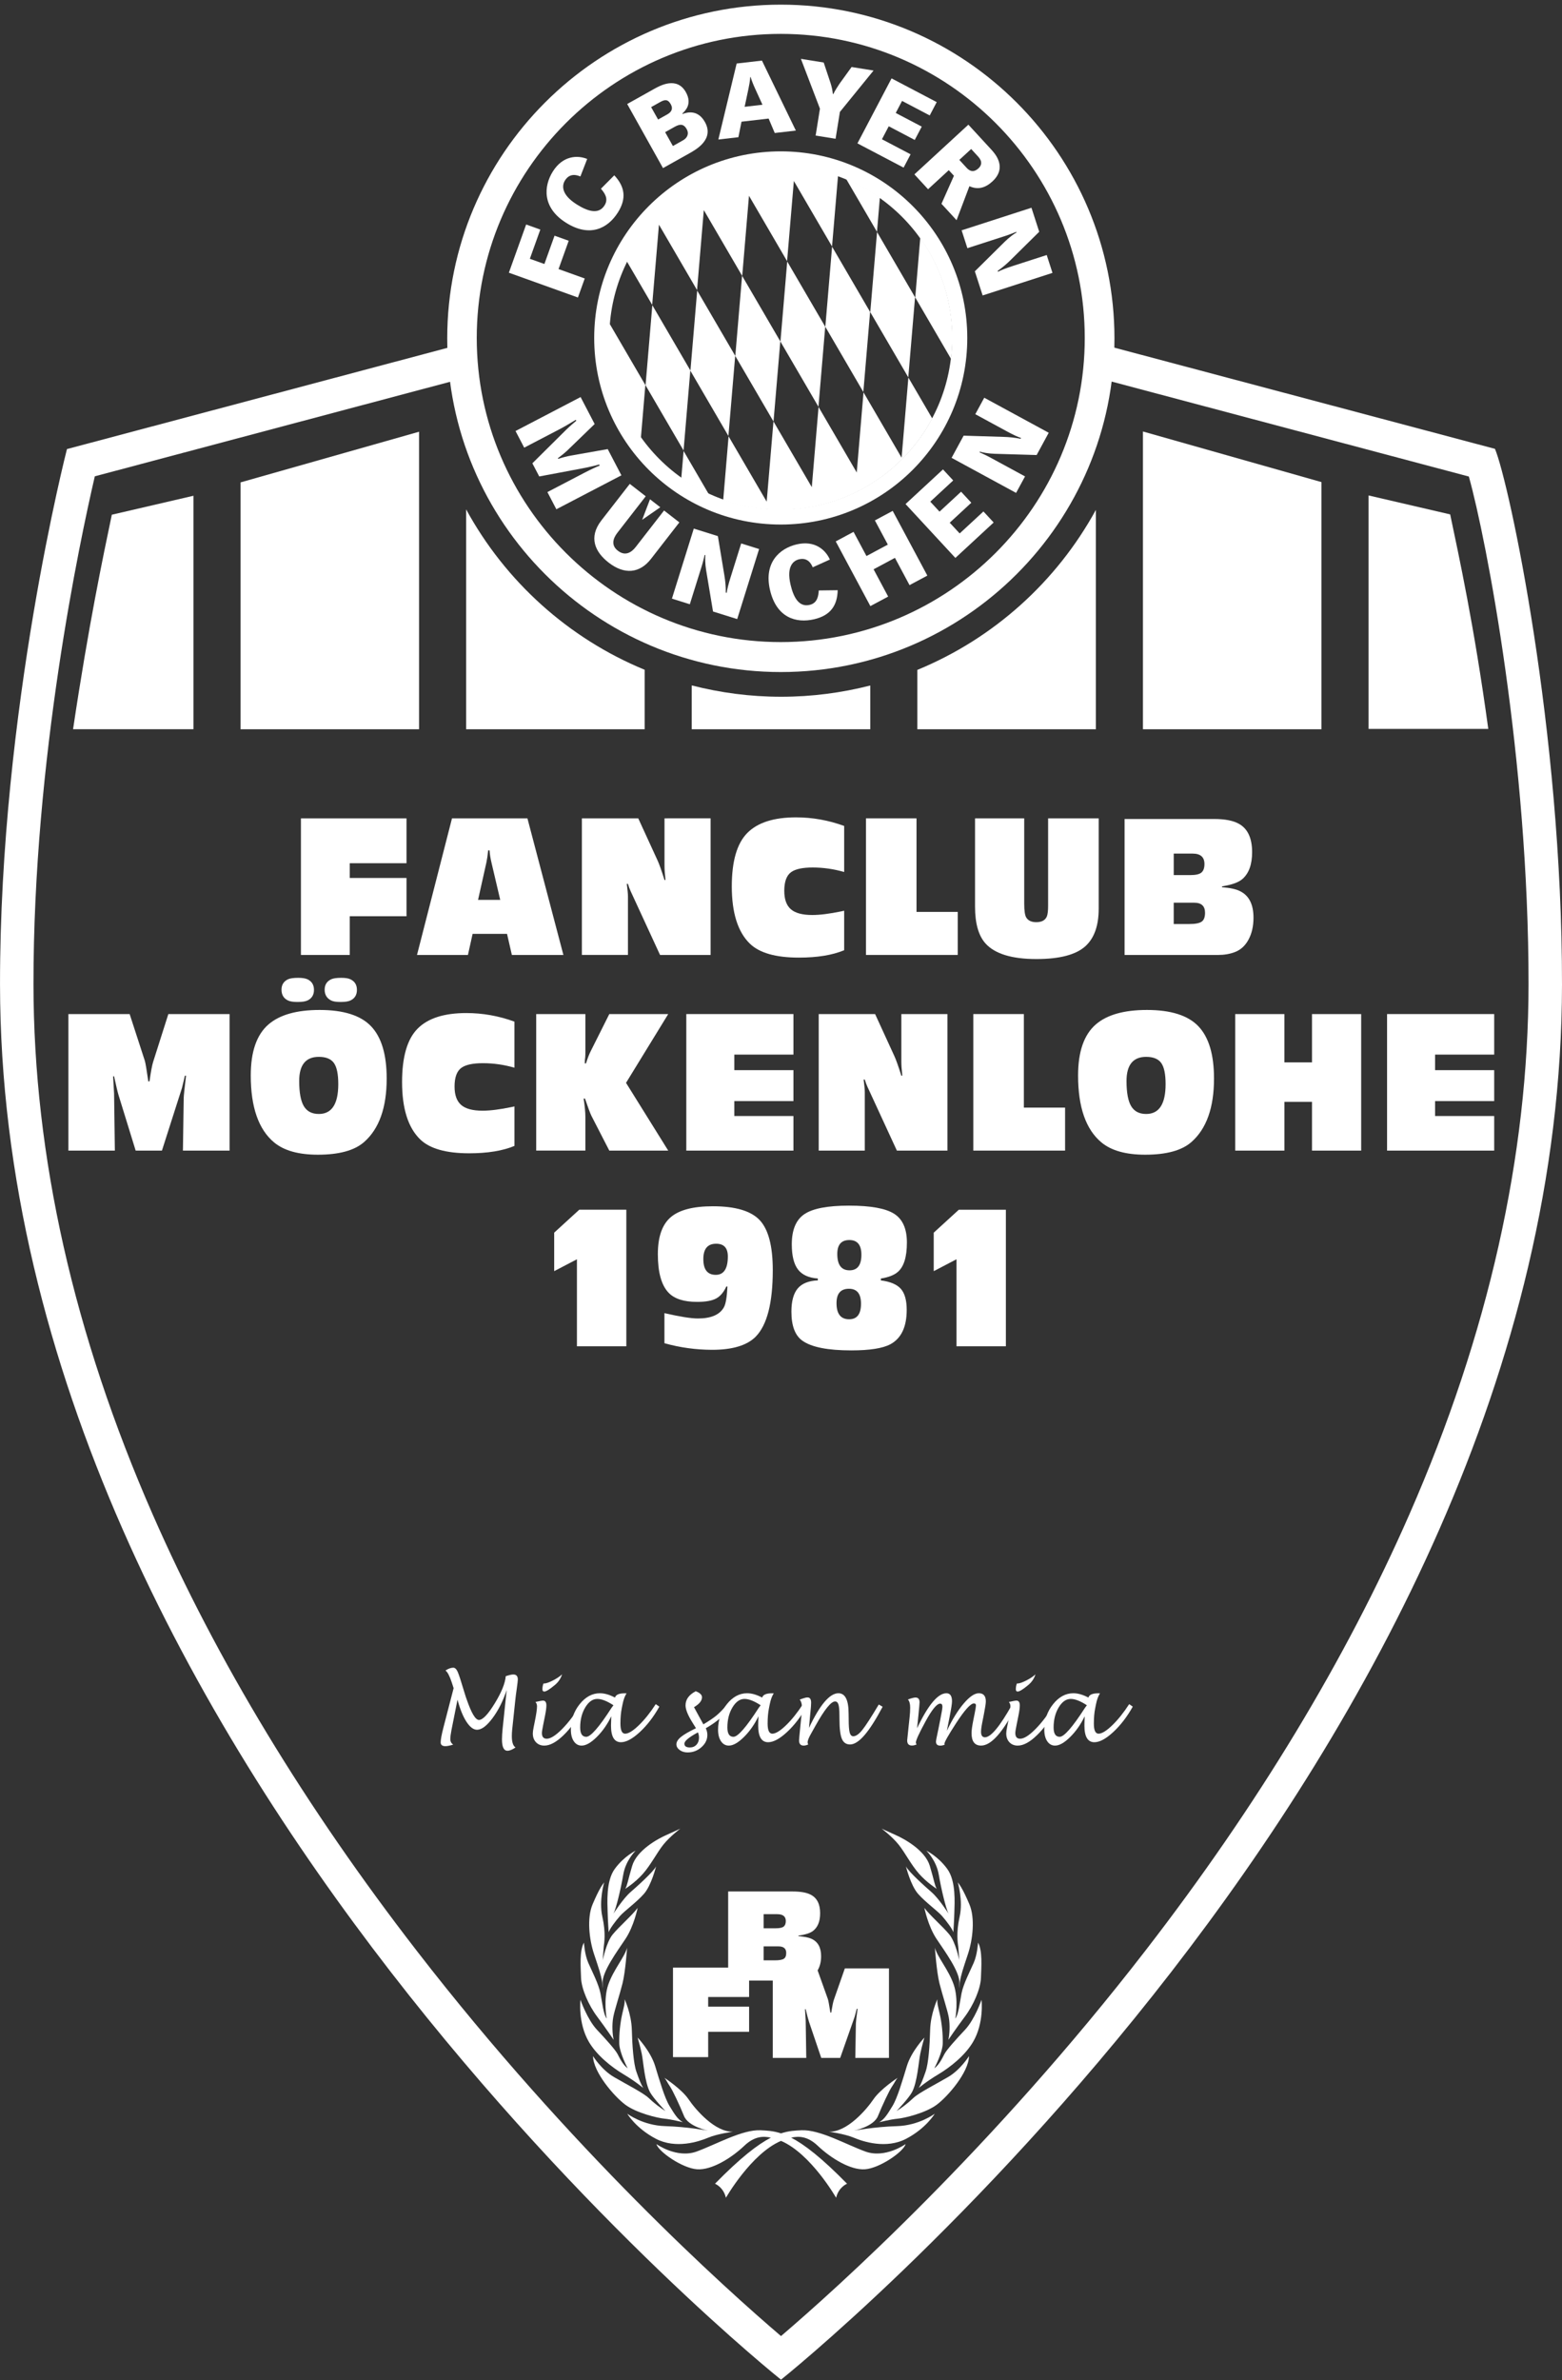<?xml version="1.0" encoding="utf-8"?>
<!-- Generator: Adobe Illustrator 24.0.1, SVG Export Plug-In . SVG Version: 6.00 Build 0)  -->
<svg version="1.2" baseProfile="tiny" xmlns="http://www.w3.org/2000/svg" xmlns:xlink="http://www.w3.org/1999/xlink" x="0px"
	 y="0px" viewBox="0 0 900 1371" xml:space="preserve">
<rect x="0" y="0" width="900" height="1371" fill="#333333" stroke="none"/>
<g id="Ebene_1" display="none">
	<rect display="inline" stroke="#000000" stroke-width="1.234" stroke-miterlimit="10" width="900" height="1371.5"/>
</g>
<g id="Ebene_2">
	<path fill="#FFFFFF" d="M486.78,1133.82l-6.3,18.01c-0.43,1.19-0.94,3.67-1.54,7.43h-0.48c-0.7-4.43-1.18-7.04-1.46-7.81
		l-5.9-16.51c1.35-2.3,2.01-5.02,2.01-8.18c0-5.05-1.88-8.39-5.64-10.05c-1.57-0.72-4.04-1.21-7.44-1.47v-0.31
		c3.99-0.56,6.79-1.47,8.4-2.7c2.75-2.11,4.12-5.51,4.12-10.21c0-5.26-1.8-8.81-5.41-10.67c-2.37-1.24-5.82-1.86-10.34-1.86h-37.24
		v43.86h-31.79v51.56h20.27v-14.61h23.58v-14.46h-23.58v-5.56h23.58v-9.46h13.64v44.55h19.3l-0.33-21.57l-0.4-6.49h0.4
		c0.86,3.66,1.51,6.1,1.94,7.34l7.02,20.72h10.91l8.32-23.65c0.27-0.93,0.51-1.83,0.73-2.71c0.16-0.72,0.32-1.36,0.49-1.94h0.48
		c-0.65,4.85-0.97,7.68-0.97,8.5l-0.33,19.79h19.39v-51.56H486.78z M440,1102.57h7.84c3.28,0,4.93,1.32,4.93,3.94
		c0,1.5-0.42,2.56-1.25,3.21c-0.83,0.65-2.36,0.97-4.56,0.97H440V1102.57z M440,1121.12h8.56c2.96,0,4.45,1.27,4.45,3.79
		c0,1.65-0.47,2.77-1.41,3.36c-0.94,0.59-2.65,0.89-5.13,0.89H440V1121.12z"/>
	<g>
		<path fill="#FFFFFF" d="M234.22,471.39v25.83h-32.71v8.49h32.71v22.05h-32.71v22.29h-28.12v-78.66H234.22z"/>
		<path fill="#FFFFFF" d="M292.14,537.9h-19.83l-2.69,12.15h-29.35l20.16-78.66h43.47l20.72,78.66h-29.69L292.14,537.9z
			 M288.22,518.32l-5.04-21.46c-0.6-2.52-0.97-4.87-1.12-7.08h-0.78c-0.3,2.91-0.64,5.23-1.01,6.96l-4.82,21.58H288.22z"/>
		<path fill="#FFFFFF" d="M409.44,471.39v78.66h-29.13l-16.92-36.68c-0.6-1.26-1.12-2.67-1.57-4.25h-0.67
			c0.45,3.46,0.67,5.86,0.67,7.19v33.73h-26.55v-78.66h32.49l11.09,24.17c0.9,1.89,2.24,5.66,4.03,11.32h0.56
			c-0.37-3.38-0.56-6.09-0.56-8.14v-27.36H409.44z"/>
		<path fill="#FFFFFF" d="M486.4,475.75v26.53c-5.98-1.73-12.03-2.6-18.15-2.6c-5.75,0-9.86,0.87-12.32,2.6
			c-2.69,1.89-4.04,5.5-4.04,10.85c0,4.88,1.27,8.41,3.81,10.61c2.54,2.2,6.65,3.3,12.32,3.3c4.41,0,10.01-0.71,16.81-2.12
			l1.57-0.35v22.76c-6.79,2.83-15.5,4.25-26.1,4.25c-13.3,0-22.71-2.67-28.23-8.02c-6.95-6.76-10.42-17.77-10.42-33.02
			c0-14.46,2.97-24.71,8.91-30.72c5.94-6.02,15.29-9.02,28.07-9.02C468.1,470.8,477.36,472.45,486.4,475.75z"/>
		<path fill="#FFFFFF" d="M551.83,525.28v24.76h-52.88v-78.66h29.13v53.89H551.83z"/>
		<path fill="#FFFFFF" d="M633.05,471.39v52.01c0,9.75-2.54,16.94-7.62,21.58c-5.45,4.95-14.86,7.43-28.23,7.43
			c-14.26,0-24.09-3.03-29.46-9.08c-3.96-4.48-5.94-11.52-5.94-21.11v-50.83h28.34v49.18c0,4.09,0.41,6.76,1.23,8.02
			c1.12,1.73,3.03,2.59,5.71,2.59c3.06,0,5.08-1.06,6.05-3.18c0.52-1.18,0.78-3.3,0.78-6.37v-50.24H633.05z"/>
		<path fill="#FFFFFF" d="M647.95,471.74h51.65c6.27,0,11.05,0.94,14.34,2.83c5.01,2.83,7.51,8.26,7.51,16.28
			c0,7.15-1.9,12.34-5.71,15.57c-2.24,1.89-6.13,3.26-11.65,4.13v0.47c4.7,0.39,8.14,1.14,10.31,2.24
			c5.23,2.52,7.84,7.62,7.84,15.33c0,4.87-0.95,9.08-2.86,12.62c-1.9,3.54-4.54,5.94-7.9,7.2c-2.84,1.1-6.09,1.65-9.75,1.65h-53.77
			V471.74z M676.29,504.05h9.63c3.06,0,5.17-0.49,6.33-1.47s1.74-2.61,1.74-4.89c0-4.01-2.28-6.02-6.83-6.02h-10.87V504.05z
			 M676.29,532.24h8.96c3.44,0,5.81-0.45,7.11-1.36c1.31-0.9,1.96-2.61,1.96-5.13c0-3.85-2.06-5.78-6.16-5.78h-11.88V532.24z"/>
		<path fill="#FFFFFF" d="M132.28,584.1v78.66H105.4l0.45-30.19c0-1.26,0.45-5.58,1.34-12.97h-0.67c-0.22,0.87-0.45,1.85-0.67,2.95
			c-0.3,1.34-0.64,2.71-1.01,4.13L93.3,662.76H78.17l-9.75-31.6c-0.6-1.89-1.49-5.62-2.69-11.2h-0.56l0.56,9.91l0.45,32.9H39.41
			V584.1H74.7l8.74,26.89c0.37,1.18,1.05,5.15,2.02,11.91h0.67c0.82-5.74,1.53-9.51,2.13-11.32l8.74-27.48H132.28z"/>
		<path fill="#FFFFFF" d="M184.15,581.74c13.82,0,23.71,3.14,29.69,9.43c5.98,6.29,8.96,16.32,8.96,30.07
			c0,16.75-4.33,28.93-13,36.56c-5.53,4.87-14.42,7.31-26.66,7.31c-11.13,0-19.53-2.36-25.21-7.08
			c-8.96-7.47-13.45-20.32-13.45-38.56c0-13.76,3.43-23.59,10.31-29.48C161.22,584.49,171.01,581.74,184.15,581.74z M171.83,563.23
			c2.31,0,4.07,0.27,5.27,0.82c2.54,1.18,3.81,3.22,3.81,6.13c0,2.91-1.27,4.95-3.81,6.13c-1.2,0.55-3.1,0.83-5.71,0.83
			c-2.39,0-4.18-0.27-5.38-0.83c-2.54-1.18-3.81-3.26-3.81-6.25c0-2.83,1.27-4.84,3.81-6.02
			C167.2,563.5,169.14,563.23,171.83,563.23z M183.7,608.75c-7.54,0-11.31,4.64-11.31,13.92c0,6.68,0.9,11.52,2.69,14.5
			c1.79,2.99,4.67,4.48,8.63,4.48c7.47,0,11.2-5.74,11.2-17.22c0-5.74-0.84-9.79-2.52-12.15
			C190.71,609.93,187.81,608.75,183.7,608.75z M196.59,563.23c2.39,0,4.14,0.27,5.26,0.82c2.54,1.18,3.81,3.22,3.81,6.13
			c0,2.91-1.27,4.95-3.81,6.13c-1.2,0.55-3.06,0.83-5.6,0.83c-2.46,0-4.26-0.27-5.38-0.83c-2.54-1.26-3.81-3.34-3.81-6.25
			c0-2.83,1.27-4.84,3.81-6.02C192.07,563.5,193.97,563.23,196.59,563.23z"/>
		<path fill="#FFFFFF" d="M296.41,588.46V615c-5.98-1.73-12.03-2.6-18.15-2.6c-5.75,0-9.86,0.87-12.32,2.6
			c-2.69,1.89-4.03,5.5-4.03,10.85c0,4.88,1.27,8.41,3.81,10.61c2.54,2.2,6.65,3.3,12.32,3.3c4.41,0,10.01-0.71,16.81-2.12
			l1.57-0.35v22.76c-6.8,2.83-15.5,4.25-26.1,4.25c-13.3,0-22.71-2.67-28.23-8.02c-6.95-6.76-10.42-17.77-10.42-33.02
			c0-14.46,2.97-24.71,8.91-30.72c5.94-6.02,15.29-9.02,28.06-9.02C278.11,583.51,287.37,585.16,296.41,588.46z"/>
		<path fill="#FFFFFF" d="M385.02,584.1l-24.31,39.62l24.31,39.03h-33.95l-10.31-20.05c-0.67-1.34-1.9-4.64-3.7-9.91h-0.78
			c0.67,4.33,1.01,7.9,1.01,10.73v19.22h-28.34V584.1h28.34v22.05c0,1.02-0.04,2-0.11,2.95c-0.15,0.63-0.22,1.77-0.22,3.42h0.67
			c0.97-3.07,1.9-5.46,2.8-7.19l10.64-21.23H385.02z"/>
		<path fill="#FFFFFF" d="M457.17,584.1v23.35h-34.06v8.96h34.06v17.81h-34.06v8.61h34.06v19.93h-61.73V584.1H457.17z"/>
		<path fill="#FFFFFF" d="M545.9,584.1v78.66h-29.13l-16.92-36.68c-0.6-1.26-1.12-2.67-1.57-4.25h-0.67
			c0.45,3.46,0.67,5.86,0.67,7.19v33.73h-26.55V584.1h32.49l11.09,24.17c0.89,1.89,2.24,5.66,4.03,11.32h0.56
			c-0.38-3.38-0.56-6.09-0.56-8.14V584.1H545.9z"/>
		<path fill="#FFFFFF" d="M613.68,637.99v24.76H560.8V584.1h29.13v53.89H613.68z"/>
		<path fill="#FFFFFF" d="M660.84,581.74c13.82,0,23.71,3.14,29.69,9.43c5.98,6.29,8.96,16.32,8.96,30.07
			c0,16.75-4.33,28.93-13,36.56c-5.53,4.87-14.41,7.31-26.66,7.31c-11.13,0-19.53-2.36-25.21-7.08
			c-8.97-7.47-13.45-20.32-13.45-38.56c0-13.76,3.44-23.59,10.31-29.48C637.91,584.49,647.7,581.74,660.84,581.74z M660.4,608.75
			c-7.54,0-11.32,4.64-11.32,13.92c0,6.68,0.9,11.52,2.69,14.5c1.79,2.99,4.67,4.48,8.63,4.48c7.47,0,11.2-5.74,11.2-17.22
			c0-5.74-0.84-9.79-2.52-12.15C667.4,609.93,664.5,608.75,660.4,608.75z"/>
		<path fill="#FFFFFF" d="M755.96,634.69h-15.91v28.07H711.7V584.1h28.34v27.83h15.91V584.1h28.34v78.66h-28.34V634.69z"/>
		<path fill="#FFFFFF" d="M860.93,584.1v23.35h-34.06v8.96h34.06v17.81h-34.06v8.61h34.06v19.93H799.2V584.1H860.93z"/>
		<path fill="#FFFFFF" d="M360.88,696.81v78.65h-28.46v-50.12l-13.11,6.84v-22.17l14.45-13.21H360.88z"/>
		<path fill="#FFFFFF" d="M382.84,773.7v-17.33c8.89,2.04,15.31,3.07,19.27,3.07c7.62,0,12.62-2.16,15.01-6.48
			c1.05-1.89,1.72-5.86,2.02-11.91h-0.67c-1.49,3.3-3.45,5.6-5.88,6.9c-2.43,1.3-6.07,1.94-10.92,1.94
			c-7.62,0-13.11-1.77-16.47-5.31c-4.11-4.32-6.16-11.71-6.16-22.17c0-9.9,2.44-16.98,7.34-21.23c4.89-4.25,13.01-6.37,24.37-6.37
			c13,0,21.99,2.68,27,8.02c5,5.35,7.51,14.94,7.51,28.78c0,18.87-3.29,31.65-9.86,38.33c-5.01,5.03-13.37,7.55-25.1,7.55
			C401.02,777.47,391.87,776.22,382.84,773.7z M412.64,716.39c-4.93,0-7.39,2.95-7.39,8.84c0,6.06,2.39,9.08,7.17,9.08
			c4.63,0,6.95-3.54,6.95-10.61C419.36,718.82,417.12,716.39,412.64,716.39z"/>
		<path fill="#FFFFFF" d="M507.53,736.44v1.06c5.45,0.71,9.3,2.34,11.54,4.89c2.24,2.56,3.36,6.59,3.36,12.09
			c0,9.83-3.14,16.43-9.41,19.81c-4.41,2.36-11.92,3.54-22.52,3.54c-13.52,0-22.9-1.85-28.12-5.55c-4.26-2.99-6.38-8.56-6.38-16.74
			c0-6.05,1.21-10.51,3.64-13.39c2.42-2.87,6.29-4.42,11.59-4.66v-1.06c-5.3-0.39-9.13-2.14-11.48-5.25
			c-2.35-3.11-3.53-7.92-3.53-14.45c0-8.33,2.43-14.13,7.28-17.39c4.85-3.26,13.41-4.89,25.66-4.89c12.4,0,21.06,1.55,25.99,4.66
			c4.93,3.11,7.39,8.63,7.39,16.57c0,8.33-1.75,13.99-5.26,16.98C515.18,734.47,511.94,735.73,507.53,736.44z M489.16,742.33
			c-4.78,0-7.17,2.75-7.17,8.26c0,6.21,2.43,9.31,7.28,9.31c4.56,0,6.83-2.99,6.83-8.96C496.1,745.2,493.79,742.33,489.16,742.33z
			 M489.38,714.26c-4.63,0-6.95,2.68-6.95,8.02c0,6.29,2.35,9.43,7.06,9.43c4.55,0,6.83-2.99,6.83-8.96
			C496.33,717.09,494.01,714.26,489.38,714.26z"/>
		<path fill="#FFFFFF" d="M579.57,696.81v78.65h-28.46v-50.12L538,732.19v-22.17l14.45-13.21H579.57z"/>
	</g>
	<path fill="none" d="M450,344.6c-83.54,0-154.94-52.83-182.62-126.83L54.63,274.36c-8.61,37.02-35.45,162.94-35.35,292.69
		c0.08,98.86,23.24,201.69,68.83,305.63c36.7,83.67,87.92,168.22,152.24,251.31c88.69,114.57,178.03,194.63,209.63,221.6
		c31.7-27.07,121.47-107.54,210.21-222.33c64.18-83.01,115.28-167.48,151.89-251.06c45.45-103.78,68.54-206.44,68.62-305.15
		c0.11-129.69-24.22-256.16-34.39-292.55l-213.68-56.79C604.99,291.74,533.56,344.6,450,344.6z"/>
	<path fill="#FFFFFF" d="M861.38,258.54L638.5,199.3c-1.65,6.26-3.61,12.4-5.85,18.4l213.68,56.79
		c10.17,36.39,34.49,162.86,34.39,292.55c-0.08,98.71-23.17,201.38-68.62,305.15c-36.61,83.58-87.71,168.05-151.89,251.06
		c-88.74,114.79-178.51,195.26-210.21,222.33c-31.61-26.97-120.94-107.02-209.63-221.6c-64.32-83.09-115.54-167.64-152.24-251.31
		C42.53,768.73,19.37,665.91,19.29,567.04C19.18,437.3,46.03,311.38,54.63,274.36l212.75-56.59c-2.24-6-4.2-12.14-5.85-18.4
		l-222.95,59.3c0,0-38.7,150.22-38.57,308.39c0.37,445.16,449.94,803.59,449.94,803.59h0.11c0,0,449.58-358.43,449.94-803.59
		C900.12,420.48,869.56,278.13,861.38,258.54z"/>
	<g>
		<path fill="#FFFFFF" d="M263.61,979.03l-3.48,17.46c-0.44,2.25-0.66,4.01-0.66,5.29c0,1.33,0.56,2.37,1.67,3.11
			c-1.93,0.6-3.44,0.9-4.52,0.9c-1.81,0-2.71-0.73-2.71-2.18c0-1.61,0.53-4.47,1.59-8.58l5.87-22.64l-1.09-3.35
			c-1.24-3.74-2.45-6.02-3.61-6.83c1.68-1.08,3.18-1.62,4.49-1.62c0.97,0,1.81,0.77,2.51,2.3c0.7,1.53,1.98,5.44,3.84,11.71
			c0.37,1.26,0.68,2.25,0.93,2.98l0.48,1.33c2.69,7.85,5.04,11.77,7.04,11.77c2.18,0,5.21-3.18,9.1-9.53
			c3.89-6.35,6-11.57,6.34-15.67c1.97-0.66,3.42-0.98,4.36-0.98c1.74,0,2.6,0.96,2.6,2.87c0,0.64-0.2,2.41-0.61,5.32
			c-0.39,2.64-0.66,4.76-0.82,6.35l-1.83,17.33c-0.12,1.22-0.19,2.41-0.19,3.56c0,3.53,0.71,5.72,2.13,6.59
			c-1.82,1.28-3.37,1.91-4.66,1.91c-2.1,0-3.15-2.19-3.15-6.56c0-1.75,0.13-3.9,0.4-6.43l2.31-21.98
			c-2.11,6.34-4.83,11.74-8.16,16.2c-3.33,4.46-6.31,6.68-8.93,6.68c-2.06,0-4.08-1.54-6.09-4.61
			C266.76,988.65,265.04,984.42,263.61,979.03z"/>
		<path fill="#FFFFFF" d="M336.8,983.06c-4,7.02-8.05,12.51-12.15,16.47c-4.09,3.96-7.77,5.94-11.03,5.94
			c-1.98,0-3.58-0.65-4.8-1.94c-1.21-1.29-1.82-2.99-1.82-5.11c0-0.8,0.18-2.06,0.53-3.8l0.59-2.92c0.87-4.22,1.3-7.18,1.3-8.88
			c0-1.01-0.3-1.83-0.9-2.48c2.3-0.53,3.75-0.79,4.33-0.79c1.31,0,1.97,0.92,1.97,2.76c0,1.36-0.26,3.32-0.77,5.87l-1.04,5.18
			c-0.51,2.49-0.77,4.12-0.77,4.86c0,2.19,0.93,3.29,2.79,3.29c2.21,0,5.16-1.86,8.85-5.59c3.69-3.73,7.26-8.45,10.71-14.16
			L336.8,983.06z M313.15,969.68l0.37,0.03c1.19-0.05,2.89-0.65,5.12-1.79c2.22-1.15,3.96-2.31,5.22-3.5
			c-0.78,2.45-2.16,4.49-4.15,6.14c-3.01,2.52-5.05,3.77-6.11,3.77c-0.71,0-1.06-0.43-1.06-1.3
			C312.54,971.78,312.74,970.67,313.15,969.68z"/>
		<path fill="#FFFFFF" d="M352.21,988.57c-2.27,4.7-5.07,8.69-8.39,11.97c-3.33,3.29-6.22,4.93-8.69,4.93
			c-1.88,0-3.38-0.84-4.51-2.51c-1.13-1.67-1.69-3.9-1.69-6.68c0-5.55,1.68-10.43,5.04-14.64c3.36-4.22,7.25-6.33,11.67-6.33
			c2.68,0,5.58,0.83,8.7,2.5c0.46-1.65,2.34-2.47,5.63-2.47c0.21,0,0.56,0.01,1.04,0.03c-1.01,1.54-1.78,3.65-2.31,6.33l-0.45,2.26
			c-0.51,2.52-0.77,5.46-0.77,8.82c0,3.88,0.9,5.82,2.71,5.82c1.91,0,4.53-1.6,7.85-4.8c3.32-3.2,6.59-7.27,9.79-12.21l2.07,1.44
			c-3.28,5.85-7.02,10.72-11.24,14.63c-4.22,3.91-7.84,5.86-10.87,5.86c-3.83,0-5.74-3.19-5.74-9.57
			C352.06,992.61,352.11,990.82,352.21,988.57z M353.46,982.22c-3.72-2.43-6.82-3.64-9.29-3.64c-2.68,0-4.99,1.63-6.95,4.88
			c-1.95,3.25-2.93,7.11-2.93,11.57c0,3.58,1.17,5.37,3.51,5.37c2.54,0,7.39-5.56,14.56-16.69
			C352.46,983.56,352.83,983.07,353.46,982.22z"/>
		<path fill="#FFFFFF" d="M406.67,995.45c0.6,1.35,0.9,2.63,0.9,3.85c0,2.71-1.13,5.07-3.4,7.08c-2.27,2.01-4.93,3.02-7.97,3.02
			c-1.79,0-3.31-0.46-4.57-1.38c-1.26-0.92-1.89-2.03-1.89-3.32c0-1.38,0.86-2.78,2.59-4.2c1.73-1.42,4.62-3.1,8.68-5.05l-2.13-3.43
			c-2.59-4.16-3.88-7.41-3.88-9.75c0-3.37,1.96-6.08,5.87-8.13c2.41,0.92,3.61,2.08,3.61,3.48c0,1.98-1.53,3.89-4.6,5.71l3.03,5.58
			l2.37,4.31c3.38-2.02,5.94-3.75,7.65-5.2c1.72-1.44,3.89-3.67,6.51-6.68l2.13,1.3C417.77,987.75,412.8,992.02,406.67,995.45z
			 M402.15,997.85c-5.21,2.8-7.81,4.97-7.81,6.51c0,1.45,1.05,2.18,3.16,2.18c1.56,0,2.83-0.53,3.8-1.58
			c0.97-1.05,1.46-2.41,1.46-4.08C402.76,999.88,402.56,998.87,402.15,997.85z"/>
		<path fill="#FFFFFF" d="M437.02,988.57c-2.27,4.7-5.07,8.69-8.39,11.97c-3.33,3.29-6.22,4.93-8.69,4.93
			c-1.88,0-3.38-0.84-4.51-2.51c-1.13-1.67-1.69-3.9-1.69-6.68c0-5.55,1.68-10.43,5.04-14.64c3.36-4.22,7.25-6.33,11.67-6.33
			c2.68,0,5.58,0.83,8.7,2.5c0.46-1.65,2.34-2.47,5.63-2.47c0.21,0,0.56,0.01,1.04,0.03c-1.01,1.54-1.78,3.65-2.31,6.33l-0.45,2.26
			c-0.51,2.52-0.77,5.46-0.77,8.82c0,3.88,0.9,5.82,2.71,5.82c1.91,0,4.53-1.6,7.85-4.8c3.32-3.2,6.58-7.27,9.79-12.21l2.07,1.44
			c-3.28,5.85-7.02,10.72-11.24,14.63c-4.22,3.91-7.84,5.86-10.87,5.86c-3.83,0-5.74-3.19-5.74-9.57
			C436.86,992.61,436.91,990.82,437.02,988.57z M438.27,982.22c-3.73-2.43-6.82-3.64-9.29-3.64c-2.68,0-4.99,1.63-6.95,4.88
			c-1.95,3.25-2.93,7.11-2.93,11.57c0,3.58,1.17,5.37,3.51,5.37c2.54,0,7.39-5.56,14.56-16.69
			C437.27,983.56,437.63,983.07,438.27,982.22z"/>
		<path fill="#FFFFFF" d="M466.12,995.27c6.29-13.31,11.94-19.96,16.96-19.96c3.92,0,5.87,3.9,5.87,11.69l0.05,3.22
			c0,3.72,0.19,6.29,0.57,7.72c0.38,1.43,1.08,2.14,2.09,2.14c1.52,0,3.26-1.21,5.2-3.64c1.94-2.43,5.1-7.31,9.47-14.64l2.23,1.3
			c-3.9,7.35-7.39,12.81-10.47,16.37c-3.08,3.56-5.85,5.34-8.29,5.34c-2.25,0-3.83-1.09-4.74-3.27c-0.91-2.18-1.37-5.95-1.37-11.32
			l-0.03-2.29c0-2.91-0.19-4.95-0.56-6.13c-0.37-1.18-1.02-1.77-1.94-1.77c-2.34,0-6.1,4.67-11.3,14.01
			c-1.28,2.29-2.1,3.76-2.47,4.41c-1.36,2.37-2.05,4.09-2.05,5.16c0,0.43,0.12,0.83,0.35,1.22c-1.03,0.43-1.9,0.64-2.6,0.64
			c-1.79,0-2.68-0.99-2.68-2.98c0-0.57,0.23-3.12,0.69-7.65l0.58-5.77c0.27-2.44,0.4-4.34,0.4-5.69c0-1.88-0.43-3.36-1.28-4.44
			c0.37-0.12,0.99-0.34,1.86-0.64c1.1-0.39,1.98-0.58,2.63-0.58c1.38,0,2.07,1.01,2.07,3.03c0,1.06-0.13,2.89-0.4,5.48
			c-0.05,0.57-0.11,1.11-0.16,1.62L466.12,995.27z"/>
		<path fill="#FFFFFF" d="M528.41,995.47c6.38-13.44,12.01-20.16,16.9-20.16c2.14,0,3.22,1.55,3.22,4.64c0,1.32-0.46,4.31-1.38,8.97
			l-1.59,8.03c3.1-6.52,6.33-11.75,9.7-15.71c3.37-3.96,6.27-5.94,8.72-5.94c2.69,0,4.04,1.57,4.04,4.73c0,1.13-0.4,3.73-1.2,7.78
			l-0.82,4.14c-0.5,2.49-0.74,4.35-0.74,5.55c0,2.12,0.75,3.18,2.26,3.18c3.4,0,8.63-6.31,15.68-18.93l2.23,1.25
			c-7.69,14.97-14.4,22.46-20.14,22.46c-3.67,0-5.5-2.39-5.5-7.18c0-1.59,0.35-4.15,1.06-7.68l0.74-3.67
			c0.5-2.48,0.74-4.02,0.74-4.62c0-0.76-0.39-1.14-1.17-1.14c-1.91,0-5.34,3.8-10.29,11.4c-4.48,6.93-6.72,10.89-6.72,11.88
			c0,0.11,0.04,0.29,0.11,0.56c-0.25,0.05-0.68,0.17-1.3,0.35c-0.27,0.09-0.66,0.13-1.2,0.13c-1.65,0-2.47-0.79-2.47-2.37
			c0-0.47,0.27-1.92,0.8-4.33c0.2-0.86,0.39-1.79,0.58-2.79l1.12-5.63c0.82-4.05,1.22-6.49,1.22-7.3c0-1.18-0.43-1.78-1.3-1.78
			c-1.91,0-4.73,3.42-8.45,10.27c-3.7,6.79-5.55,10.85-5.55,12.15c0,0.37,0.14,0.74,0.43,1.09c-0.97,0.42-1.87,0.64-2.68,0.64
			c-1.84,0-2.76-0.99-2.76-2.98c0-0.25,0.27-2.83,0.8-7.73l0.61-5.66c0.21-1.98,0.32-3.82,0.32-5.5c0-2.13-0.43-3.69-1.3-4.68
			c2.06-0.74,3.51-1.12,4.36-1.12c1.56,0,2.34,0.92,2.34,2.76c0,0.66-0.21,3.09-0.64,7.3L528.41,995.47z"/>
		<path fill="#FFFFFF" d="M609.58,983.06c-4,7.02-8.05,12.51-12.15,16.47c-4.09,3.96-7.77,5.94-11.03,5.94
			c-1.98,0-3.58-0.65-4.8-1.94c-1.21-1.29-1.82-2.99-1.82-5.11c0-0.8,0.18-2.06,0.53-3.8l0.58-2.92c0.87-4.22,1.3-7.18,1.3-8.88
			c0-1.01-0.3-1.83-0.9-2.48c2.3-0.53,3.75-0.79,4.33-0.79c1.31,0,1.97,0.92,1.97,2.76c0,1.36-0.26,3.32-0.77,5.87l-1.04,5.18
			c-0.51,2.49-0.77,4.12-0.77,4.86c0,2.19,0.93,3.29,2.79,3.29c2.21,0,5.16-1.86,8.85-5.59s7.26-8.45,10.71-14.16L609.58,983.06z
			 M585.92,969.68l0.37,0.03c1.19-0.05,2.89-0.65,5.12-1.79c2.22-1.15,3.96-2.31,5.22-3.5c-0.78,2.45-2.16,4.49-4.15,6.14
			c-3.01,2.52-5.05,3.77-6.11,3.77c-0.71,0-1.06-0.43-1.06-1.3C585.31,971.78,585.52,970.67,585.92,969.68z"/>
		<path fill="#FFFFFF" d="M624.99,988.57c-2.27,4.7-5.07,8.69-8.39,11.97c-3.33,3.29-6.22,4.93-8.69,4.93
			c-1.88,0-3.38-0.84-4.51-2.51c-1.13-1.67-1.69-3.9-1.69-6.68c0-5.55,1.68-10.43,5.04-14.64c3.36-4.22,7.25-6.33,11.67-6.33
			c2.68,0,5.58,0.83,8.7,2.5c0.46-1.65,2.34-2.47,5.63-2.47c0.21,0,0.56,0.01,1.04,0.03c-1.01,1.54-1.78,3.65-2.31,6.33l-0.45,2.26
			c-0.51,2.52-0.77,5.46-0.77,8.82c0,3.88,0.9,5.82,2.71,5.82c1.91,0,4.53-1.6,7.85-4.8c3.32-3.2,6.59-7.27,9.79-12.21l2.07,1.44
			c-3.28,5.85-7.03,10.72-11.24,14.63c-4.22,3.91-7.84,5.86-10.87,5.86c-3.83,0-5.74-3.19-5.74-9.57
			C624.83,992.61,624.89,990.82,624.99,988.57z M626.24,982.22c-3.73-2.43-6.82-3.64-9.29-3.64c-2.68,0-4.99,1.63-6.95,4.88
			c-1.95,3.25-2.93,7.11-2.93,11.57c0,3.58,1.17,5.37,3.51,5.37c2.54,0,7.39-5.56,14.56-16.69
			C625.24,983.56,625.6,983.07,626.24,982.22z"/>
	</g>
	<g id="gold_2_">
		<path fill="#FFFFFF" d="M360.27,1087.96c0,0,5.61-3.5,10.16-8.64c4.55-5.14,8.17-12.31,11.79-16.82c3.85-4.79,9.81-9.23,9.81-9.23
			s-3.15,1.52-8.17,3.74c-5.02,2.22-16.93,8.76-19.62,17.75C361.56,1083.76,361.56,1085.74,360.27,1087.96z"/>
		<path fill="#FFFFFF" d="M350.7,1112.95c0.58-1.87,3.85-6.31,6.54-9.35c2.68-3.03,9.46-7.82,13.78-12.73
			c4.32-4.9,7.01-15.88,7.01-15.88c-1.52,3.27-12.03,12.5-14.83,14.95c-4.22,3.69-9.69,12.26-9.69,12.26
			c1.52-3.03,4.2-14.13,5.6-22.42c1.4-8.29,7.12-13.78,7.12-13.78s-6.66,3.15-12.03,10.51c-5.13,7.03-4.2,19.74-4.09,24.76
			C350.23,1106.29,350.7,1112.95,350.7,1112.95z"/>
		<path fill="#FFFFFF" d="M346.96,1141.79c0.02,0.13,0.47,7.01,0.23,0.47c-0.23-6.54,8.29-18.1,13.2-25.46c4.9-7.35,7-17.86,7-17.86
			c-3.03,4.2-10.63,10.74-14.36,15.3c-3.74,4.55-5.72,14.83-5.72,14.83s0.35-5.96,0.58-7.94c0.23-1.98,1.28-7.71-0.82-17.05
			c-2.1-9.34,1.05-19.85,1.05-19.85c-1.52,1.98-3.27,4.67-6.66,12.61c-3.39,7.94-1.98,20.32,0.82,28.73
			C345.09,1133.97,346.33,1137.62,346.96,1141.79z"/>
		<path fill="#FFFFFF" d="M344.2,1161.76c4.82,6.4,9.39,13.2,9.39,13.2c-0.71-3.09-1.07-8.56-0.24-13.08
			c0.78-4.21,3.69-12.84,5.35-19.5c1.67-6.65,2.62-20.45,2.62-20.45c-1.43,5.35-7.84,12.6-10.82,21.16
			c-2.97,8.56-0.95,19.61-0.95,19.61c-1.9-2.61-2.5-9.04-3.57-14.5c-1.07-5.47-4.87-12.72-7.01-17.59
			c-2.14-4.88-2.5-11.65-2.5-11.65c-2.62,4.52-1.9,14.03-1.67,20.33C335.04,1145.59,339.09,1154.99,344.2,1161.76z"/>
		<path fill="#FFFFFF" d="M359.3,1194.81c7.13,4.28,11.29,7.85,11.29,7.85c-1.43-2.5-2.26-4.64-3.92-9.39
			c-1.66-4.75-2.38-14.98-2.62-24.13c-0.24-9.16-4.16-17.6-4.16-17.6c0.24,2.26-0.36,4.04-1.43,8.8
			c-1.07,4.75-1.78,11.18-1.66,16.64c0.12,5.47,4.87,14.39,4.87,14.39c-2.85-2.14-4.52-5.71-5.82-8.2
			c-1.31-2.5-6.3-8.08-11.89-14.03c-5.59-5.95-9.51-17.24-9.51-17.24s-1.54,13.31,4.87,24.25
			C343.85,1183.85,352.16,1190.53,359.3,1194.81z"/>
		<path fill="#FFFFFF" d="M393.42,1222.39c-3.09-1.79-4.76-4.64-7.61-9.28c-2.85-4.63-5.71-14.5-8.32-23.06
			c-2.62-8.56-10.11-16.41-10.11-16.41s1.43,4.76,2.38,9.28c0.95,4.52,1.66,16.65,4.87,22.35c2.03,3.61,8.8,10.7,8.8,10.7
			c-2.74-1.67-6.54-4.52-9.63-7.49c-3.09-2.97-12.96-7.97-20.09-12.13c-7.13-4.16-12.01-12.01-12.01-12.01
			c0.12,9.16,12.01,23.06,18.55,27.94c6.54,4.87,18.67,7.72,22.59,8.08C386.76,1220.73,393.42,1222.39,393.42,1222.39z"/>
		<path fill="#FFFFFF" d="M408.04,1231.31c5.35-2.26,14.38-3.45,14.38-3.45c-10.46,0.35-21.64-12.72-25.68-18.67
			c-4.04-5.94-13.91-12.36-13.91-12.36c1.07,1.19,1.67,2.73,3.21,4.99c1.55,2.26,5.59,10.82,8.08,17c2.5,6.18,13.91,8.44,13.91,8.44
			s-12.13-2.26-24.85-2.62c-12.72-0.35-21.76-7.13-21.76-7.13s4.87,8.32,16.41,14.38C389.37,1237.97,402.69,1233.57,408.04,1231.31z
			"/>
		<path fill="#FFFFFF" d="M517.77,1062.5c3.62,4.5,7.24,11.68,11.79,16.82c4.56,5.14,10.16,8.64,10.16,8.64
			c-1.28-2.22-1.28-4.2-3.97-13.2c-2.69-8.99-14.6-15.53-19.62-17.75c-5.02-2.22-8.17-3.74-8.17-3.74S513.92,1057.71,517.77,1062.5z
			"/>
		<path fill="#FFFFFF" d="M540.9,1079.78c1.4,8.29,4.08,19.38,5.6,22.42c0,0-5.47-8.57-9.69-12.26
			c-2.8-2.45-13.31-11.68-14.83-14.95c0,0,2.68,10.98,7.01,15.88c4.32,4.9,11.09,9.69,13.78,12.73c2.68,3.04,5.95,7.48,6.54,9.35
			c0,0,0.46-6.66,0.58-11.68c0.12-5.02,1.05-17.73-4.09-24.76c-5.37-7.36-12.03-10.51-12.03-10.51S539.49,1071.49,540.9,1079.78z"/>
		<path fill="#FFFFFF" d="M552.11,1121.12c0.23,1.98,0.58,7.94,0.58,7.94s-1.98-10.28-5.72-14.83
			c-3.74-4.55-11.33-11.09-14.36-15.29c0,0,2.1,10.51,7,17.86c4.91,7.36,13.43,18.92,13.2,25.46c-0.23,6.54,0.21-0.34,0.23-0.47
			c0.63-4.17,1.87-7.82,4.67-16.23c2.8-8.41,4.2-20.79,0.82-28.73c-3.39-7.94-5.14-10.63-6.66-12.61c0,0,3.15,10.51,1.05,19.85
			C550.82,1113.42,551.87,1119.14,552.11,1121.12z"/>
		<path fill="#FFFFFF" d="M550.45,1162.71c0,0,2.02-11.06-0.95-19.62c-2.97-8.56-9.39-15.81-10.82-21.16c0,0,0.95,13.79,2.62,20.45
			c1.67,6.66,4.57,15.29,5.35,19.5c0.83,4.52,0.48,9.98-0.23,13.08c0,0,4.57-6.81,9.39-13.2c5.11-6.78,9.16-16.17,9.39-22.47
			c0.23-6.3,0.95-15.81-1.67-20.33c0,0-0.36,6.77-2.5,11.65c-2.14,4.88-5.94,12.13-7.01,17.59
			C552.95,1153.68,552.35,1160.1,550.45,1162.71z"/>
		<path fill="#FFFFFF" d="M565.55,1151.9c0,0-3.92,11.29-9.51,17.24c-5.59,5.94-10.58,11.53-11.89,14.03
			c-1.31,2.5-2.97,6.06-5.82,8.2c0,0,4.75-8.92,4.87-14.39c0.12-5.47-0.59-11.89-1.67-16.64c-1.07-4.76-1.66-6.54-1.43-8.8
			c0,0-3.92,8.44-4.16,17.59c-0.24,9.16-0.95,19.38-2.62,24.13c-1.66,4.76-2.49,6.9-3.92,9.39c0,0,4.16-3.57,11.29-7.85
			c7.13-4.28,15.45-10.96,19.97-18.66C567.1,1165.21,565.55,1151.9,565.55,1151.9z"/>
		<path fill="#FFFFFF" d="M546.29,1196.36c-7.13,4.16-17,9.16-20.09,12.13c-3.09,2.97-6.9,5.82-9.63,7.49c0,0,6.77-7.1,8.8-10.7
			c3.21-5.71,3.92-17.83,4.88-22.35c0.95-4.52,2.37-9.28,2.37-9.28s-7.49,7.85-10.1,16.41c-2.61,8.56-5.47,18.43-8.32,23.06
			c-2.85,4.64-4.52,7.49-7.61,9.28c0,0,6.66-1.67,10.58-2.02c3.92-0.36,16.05-3.21,22.59-8.08c6.54-4.88,18.43-18.79,18.55-27.94
			C558.3,1184.35,553.43,1192.2,546.29,1196.36z"/>
		<path fill="#FFFFFF" d="M491.96,1227.27c0,0,11.41-2.25,13.91-8.44c2.5-6.18,6.54-14.75,8.09-17c1.55-2.25,2.14-3.8,3.21-4.99
			c0,0-9.86,6.42-13.91,12.36c-4.04,5.95-15.22,19.02-25.68,18.67c0,0,9.03,1.19,14.38,3.45c5.35,2.26,18.67,6.66,30.2,0.59
			c11.53-6.06,16.41-14.39,16.41-14.39s-9.04,6.78-21.76,7.14C504.09,1225.01,491.96,1227.27,491.96,1227.27z"/>
		<path fill="#FFFFFF" d="M498.62,1239.28c-11.41-4.16-26.28-12.72-36.85-12.25c-3.7,0.16-7.35,0.35-11.76,1.79
			c-4.42-1.44-8.06-1.62-11.76-1.79c-10.58-0.47-25.44,8.08-36.85,12.25c-11.41,4.16-23.18-4.28-23.18-4.28
			c1.19,4.4,14.98,13.91,23.42,14.51c8.44,0.59,19.85-6.54,27.22-13.55c5.96-5.67,11.15-5.59,15.3-4.66
			c-7.53,3.87-17.41,11.45-32.2,26.53c0,0,4.87,1.9,6.3,8.09c0,0,14.52-25.42,31.75-32.77c17.23,7.36,31.75,32.77,31.75,32.77
			c1.43-6.18,6.3-8.09,6.3-8.09c-14.78-15.08-24.66-22.66-32.19-26.53c4.15-0.93,9.34-1.01,15.3,4.66
			c7.37,7.02,18.79,14.15,27.22,13.55c8.44-0.59,22.24-10.11,23.42-14.51C521.8,1234.99,510.03,1243.44,498.62,1239.28z"/>
	</g>
	<path fill="#FFFFFF" d="M788.54,285.38l47.03,10.92c5.02,24.04,13.75,63.57,21.95,123.56h-68.97V285.38z"/>
	<path fill="none" stroke="#000000" stroke-width="2.571" d="M450,1368.78"/>
	<polygon fill="#FFFFFF" points="241.45,420.04 241.45,248.68 138.59,277.86 138.59,420.04 	"/>
	<path fill="#FFFFFF" d="M111.46,285.56l-47.03,10.92c-5.02,24.04-13.4,63.67-22.33,123.55h69.36V285.56z"/>
	<polygon fill="#FFFFFF" points="761.41,420.04 761.41,277.69 658.55,248.54 658.55,420.04 	"/>
	<path fill="#FFFFFF" d="M268.58,293.41v126.63h102.86v-34.25C327.48,367.68,291.16,334.84,268.58,293.41z"/>
	<path fill="#FFFFFF" d="M398.57,394.8v25.24h102.86v-25.19c-16.42,4.2-33.61,6.48-51.35,6.48
		C432.29,401.33,415.04,399.03,398.57,394.8z"/>
	<path fill="#FFFFFF" d="M528.56,385.86v34.18h102.86V293.71C608.8,335.05,572.49,367.8,528.56,385.86z"/>
	<g>
		<g>
			<path fill="#FFFFFF" d="M449.91,387.1c-105.99,0-192.22-86.23-192.22-192.21c0-105.99,86.23-192.21,192.22-192.21
				s192.22,86.23,192.22,192.21C642.13,300.87,555.9,387.1,449.91,387.1z M449.91,12.49c-100.57,0-182.4,81.82-182.4,182.4
				c0,100.57,81.82,182.4,182.4,182.4c100.57,0,182.4-81.82,182.4-182.4C632.31,94.31,550.49,12.49,449.91,12.49z"/>
			<path fill="#003DA6" d="M449.91,194.88"/>
			<path fill="none" stroke="#003DA6" stroke-width="9.818" d="M449.91,194.88"/>
			<path fill="#FFFFFF" d="M449.86,377.69c-100.91,0-183.01-82.1-183.01-183.01s82.1-183.01,183.01-183.01
				c100.92,0,183.02,82.1,183.02,183.01S550.77,377.69,449.86,377.69z M449.86,19.52c-96.58,0-175.16,78.58-175.16,175.16
				s78.58,175.16,175.16,175.16c96.58,0,175.16-78.58,175.16-175.16S546.44,19.52,449.86,19.52z"/>
			<path fill="#FFFFFF" d="M449.86,194.68"/>
			<path fill="none" stroke="#FFFFFF" stroke-width="7.854" d="M449.86,194.68"/>
			<path fill="#DB0032" d="M449.85,194.66"/>
			<polyline fill="#FFFFFF" points="293.2,157.08 303.16,129.31 311.32,132.24 305.29,149.06 313.67,152.07 319.52,135.75 
				327.68,138.68 321.83,154.99 336.92,160.41 332.99,171.36 293.2,157.08 			"/>
			<path fill="#FFFFFF" d="M353.94,100.98c6.13,6.54,7.15,13.36,2.08,21.4c-5.74,9.09-16.11,14.62-29.92,5.9
				c-13.81-8.72-12.89-21.06-7.54-29.55c5.8-9.19,14.23-9.42,19.77-7.18l-3.92,10.1c-2-0.84-6.08-2.15-8.87,2.27
				c-1.68,2.66-2.55,7.94,6.78,13.83c5.88,3.71,12.46,6.18,16.01,0.56c2.54-4.02-0.2-7.36-2.08-9.6L353.94,100.98"/>
			<path fill="#FFFFFF" d="M393.61,80.79c2.59-1.45,3.43-3.96,2.07-6.39c-1.77-3.16-3.94-3.03-6.95-1.35l-5.49,3.08l4.47,7.98
				L393.61,80.79 M384.46,65.9c2.54-1.42,3.43-3.35,2.04-5.84c-1.59-2.85-3.24-2.88-6.04-1.32l-5.29,2.96l4.01,7.15L384.46,65.9z
				 M361.38,59.91l15.59-8.73c3.22-1.8,13.06-7.31,18.22,1.92c3.86,6.89-0.43,10.79-2.03,12.3l0.14,0.26
				c3.29-1.29,9.01-2.25,12.87,4.64c5.54,9.9-5.08,15.84-8.92,17.99l-15.24,8.53L361.38,59.91z"/>
			<path fill="#FFFFFF" d="M439.32,60.33L435,50.85c-1.12-2.44-2.06-4.91-2.48-6.47l-0.24,0.03c-0.14,2.35-0.67,5.04-1.06,6.88
				l-2.17,10.23L439.32,60.33 M458.56,75.21l-12.16,1.4l-3.53-8.32l-15.63,1.8l-1.78,8.94l-11.56,1.33l10.55-43.78l14.57-1.68
				L458.56,75.21z"/>
			<path fill="#FFFFFF" d="M472.44,62.6l-10.97-28.7l13.13,2.11l3.94,11.82c0.68,2.1,1.13,4.21,1.34,6.29l0.29,0.05
				c0.75-1.68,2.68-4.68,3.54-5.93l6.96-9.64l12.66,2.03l-19.39,23.83l-2.49,15.47l-11.49-1.84L472.44,62.6"/>
			<polyline fill="#FFFFFF" points="513.7,45.15 539.72,58.82 535.69,66.5 519.76,58.13 516.11,65.07 531.1,72.94 527.06,80.61 
				512.08,72.74 508.16,80.21 524.67,88.88 520.64,96.55 494.04,82.58 513.7,45.15 			"/>
			<path fill="#FFFFFF" d="M552.75,92.1l4.02,4.37c1,1.09,3.46,3.76,7,0.5c1.79-1.65,2.43-3.93-0.14-6.73l-4.06-4.41L552.75,92.1
				 M557.96,71.81l13.11,14.24c2.17,2.36,9.53,10.35,0.71,18.48c-3.89,3.58-8.23,5-13.22,2.73l-7.41,19.57l-8.69-9.44l7.18-16.14
				l-2.97-3.23l-11.93,10.98l-7.88-8.56L557.96,71.81z"/>
			<path fill="#FFFFFF" d="M594.31,119.66l4.47,13.84l-16.42,16.22c-2.03,2.03-4.66,4.32-7.51,6.3l0.16,0.51
				c1.76-0.94,4.64-2.06,8.37-3.27l19.72-6.37l3.32,10.29l-40.24,13l-4.49-13.9l17.12-16.95c2.5-2.49,5.53-4.72,6.87-5.4l-0.13-0.39
				c-2.06,0.79-3.75,1.52-6.12,2.29l-22.04,7.12l-3.32-10.28L594.31,119.66"/>
			<path display="none" fill="#FFFFFF" d="M401.03,328.6c-80.47,0-145.71,65.24-145.71,145.71c0,80.47,65.23,145.71,145.71,145.71
				c80.47,0,145.71-65.24,145.71-145.71C546.74,393.84,481.5,328.6,401.03,328.6z"/>
			<path fill="#FFFFFF" d="M449.85,94.11c55.44,0,100.55,45.11,100.55,100.55c0,55.44-45.11,100.55-100.55,100.55
				c-55.44,0-100.55-45.11-100.55-100.55C349.31,139.22,394.41,94.11,449.85,94.11 M449.85,87.18
				c-59.36,0-107.48,48.12-107.48,107.48c0,59.36,48.12,107.48,107.48,107.48c59.36,0,107.48-48.12,107.48-107.48
				C557.33,135.31,509.21,87.18,449.85,87.18L449.85,87.18z"/>
			<path display="none" fill="#FFFFFF" d="M401,338.64c-74.92,0-135.66,60.73-135.66,135.65S326.08,609.95,401,609.95
				c74.92,0,135.66-60.74,135.66-135.66S475.92,338.64,401,338.64z"/>
			<path fill="none" stroke="#FFFFFF" stroke-width="2.599" d="M449.83,94.59c-55.26,0-100.06,44.8-100.06,100.06
				s44.8,100.06,100.06,100.06c55.26,0,100.06-44.8,100.06-100.06S505.09,94.59,449.83,94.59z"/>
			<path display="none" fill="#FFFFFF" d="M401,339.99c-74.17,0-134.3,60.13-134.3,134.3c0,74.17,60.13,134.3,134.3,134.3
				s134.3-60.13,134.3-134.3C535.3,400.12,475.17,339.99,401,339.99z"/>
			<path fill="none" stroke="#FFFFFF" stroke-width="0" d="M449.83,95.59c-54.71,0-99.06,44.35-99.06,99.06
				c0,54.71,44.35,99.06,99.06,99.06s99.06-44.35,99.06-99.06C548.89,139.94,504.54,95.59,449.83,95.59z"/>
			<polyline fill="#FFFFFF" points="479.44,142.1 475.54,188.23 497.44,225.79 501.34,179.66 479.44,142.1 			"/>
			<polyline fill="#FFFFFF" points="453.58,150.62 449.68,196.75 471.58,234.31 475.48,188.18 453.58,150.62 			"/>
			<polyline fill="#FFFFFF" points="505.34,133.66 501.44,179.79 523.34,217.35 527.24,171.22 505.34,133.66 			"/>
			<path fill="#FFFFFF" d="M527.35,171.35l20.6,35.33c0.48-3.98,0.76-8.01,0.76-12.12c0-21.47-6.85-41.33-18.46-57.56L527.35,171.35
				"/>
			<path fill="#FFFFFF" d="M523.39,217.47l-3.9,46.17l-21.95-37.65l-3.9,46.17l-22-37.73l-3.9,46.17l-22.05-37.81l3.91-46.17
				l-21.95-37.65l3.9-46.21l21.95,37.65l3.91-46.17l22,37.73l3.45-40.77c-10.38-3.7-21.56-5.72-33.21-5.72
				c-38.8,0-72.37,22.31-88.63,54.8l14.76,25.31l3.9-46.17l21.95,37.66l3.9-46.06l22.05,37.81l-3.91,46.21l-21.96-37.66l-3.89,46.06
				l-21.96-37.65l-3.9,46.13l21.9,37.56l3.89-46.01l21.95,37.65l3.91-46.17l22.05,37.81l-3.91,46.21l-21.95-37.65l-3.1,36.69
				c10.31,3.64,21.39,5.63,32.94,5.63c37.92,0,70.85-21.31,87.51-52.6L523.39,217.47"/>
			<path fill="#FFFFFF" d="M487.49,102.99l17.81,30.55l1.67-19.75C500.94,109.5,494.41,105.86,487.49,102.99"/>
			<path fill="#FFFFFF" d="M408.39,284.66l-14.51-24.89l-1.34,15.76C397.52,279.04,402.81,282.1,408.39,284.66"/>
			<path fill="#FFFFFF" d="M371.84,221.79l-20.9-35.84c-0.24,2.84-0.4,5.71-0.4,8.62c0,21.62,6.95,41.61,18.71,57.91L371.84,221.79"
				/>
			<path fill="#FFFFFF" d="M334.53,228.71l8.1,15.53l-15.93,15.41c-0.89,0.86-3.32,2.87-5.26,4.29l0.19,0.37
				c1.93-0.67,5.47-1.58,7.19-1.87l21.34-3.76l7.88,15.11l-37.48,19.55l-5.16-9.9l21.58-11.26c2.79-1.46,6.98-3.44,8.56-4
				l-0.33-0.63c-1.62,0.5-6.74,1.71-9.87,2.27l-24.64,4.62l-3.96-7.58l19.51-19.35c1.91-1.87,4.6-4.14,5.8-5.17l-0.28-0.53
				c-1.37,0.85-6.1,3.71-9.15,5.31l-20.58,10.73l-5-9.58L334.53,228.71"/>
			<path fill="#FFFFFF" d="M399.75,304.47l13.88,4.34l3.77,22.76c0.49,2.83,0.83,6.29,0.8,9.77l0.51,0.16
				c0.24-1.97,0.99-4.98,2.16-8.71l6.19-19.77l10.32,3.23l-12.62,40.34l-13.93-4.36l-3.96-23.75c-0.59-3.48-0.66-7.24-0.44-8.73
				l-0.4-0.12c-0.54,2.13-0.92,3.94-1.66,6.32l-6.91,22.1l-10.31-3.23L399.75,304.47"/>
			<path fill="#FFFFFF" d="M482.66,339.96c-0.21,8.95-4.27,14.54-13.51,16.72c-10.46,2.46-21.73-0.86-25.47-16.76
				c-3.73-15.89,5.57-24.06,15.34-26.35c10.57-2.49,16.74,3.26,19.13,8.74l-9.87,4.46c-0.84-2-2.83-5.8-7.92-4.6
				c-3.06,0.72-7.39,3.87-4.85,14.62c1.59,6.76,4.55,13.14,11.02,11.62c4.62-1.09,5.01-5.39,5.24-8.31L482.66,339.96"/>
			<polyline fill="#FFFFFF" points="481.54,311.85 491.8,306.35 499.25,320.28 511.55,313.69 504.1,299.76 514.36,294.27 
				534.32,331.54 524.06,337.04 515.65,321.33 503.35,327.92 511.75,343.63 501.49,349.12 481.54,311.85 			"/>
			<polyline fill="#FFFFFF" points="521.76,290.34 543.33,270.38 549.22,276.74 536.02,288.96 541.34,294.71 553.76,283.22 
				559.65,289.58 547.22,301.08 552.95,307.26 566.64,294.6 572.53,300.96 550.47,321.37 521.76,290.34 			"/>
			<path fill="#FFFFFF" d="M548.29,263.72l6.94-12.78l23.07,0.71c2.87,0.07,6.33,0.4,9.74,1.1l0.25-0.47
				c-1.89-0.62-4.69-1.94-8.13-3.81l-18.21-9.89l5.16-9.49l37.15,20.18l-6.97,12.83l-24.07-0.71c-3.53-0.09-7.23-0.75-8.64-1.25
				l-0.2,0.36c1.99,0.95,3.69,1.67,5.88,2.86l20.35,11.06l-5.16,9.49L548.29,263.72"/>
			<path fill="#FFFFFF" d="M362.87,278.72l9.19,7.14l-16.32,21c-2.73,3.52-3.61,7.35,0.24,10.34c4.12,3.21,7.69,1.24,10.31-2.14
				l16.33-21.01l8.81,6.85l-16.33,21.01c-6.48,8.35-15.3,9.24-24.44,2.13c-7.69-5.98-11.8-14.43-4.11-24.33L362.87,278.72"/>
			<polyline fill="#FFFFFF" points="380.45,292.18 370.01,299.41 374.52,287.58 380.45,292.18 			"/>
		</g>
	</g>
	<g>
	</g>
	<g>
	</g>
	<g>
	</g>
	<g>
	</g>
	<g>
	</g>
	<g>
	</g>
	<g>
	</g>
	<g>
	</g>
	<g>
	</g>
	<g>
	</g>
	<g>
	</g>
	<g>
	</g>
	<g>
	</g>
	<g>
	</g>
	<g>
	</g>
</g>
</svg>
